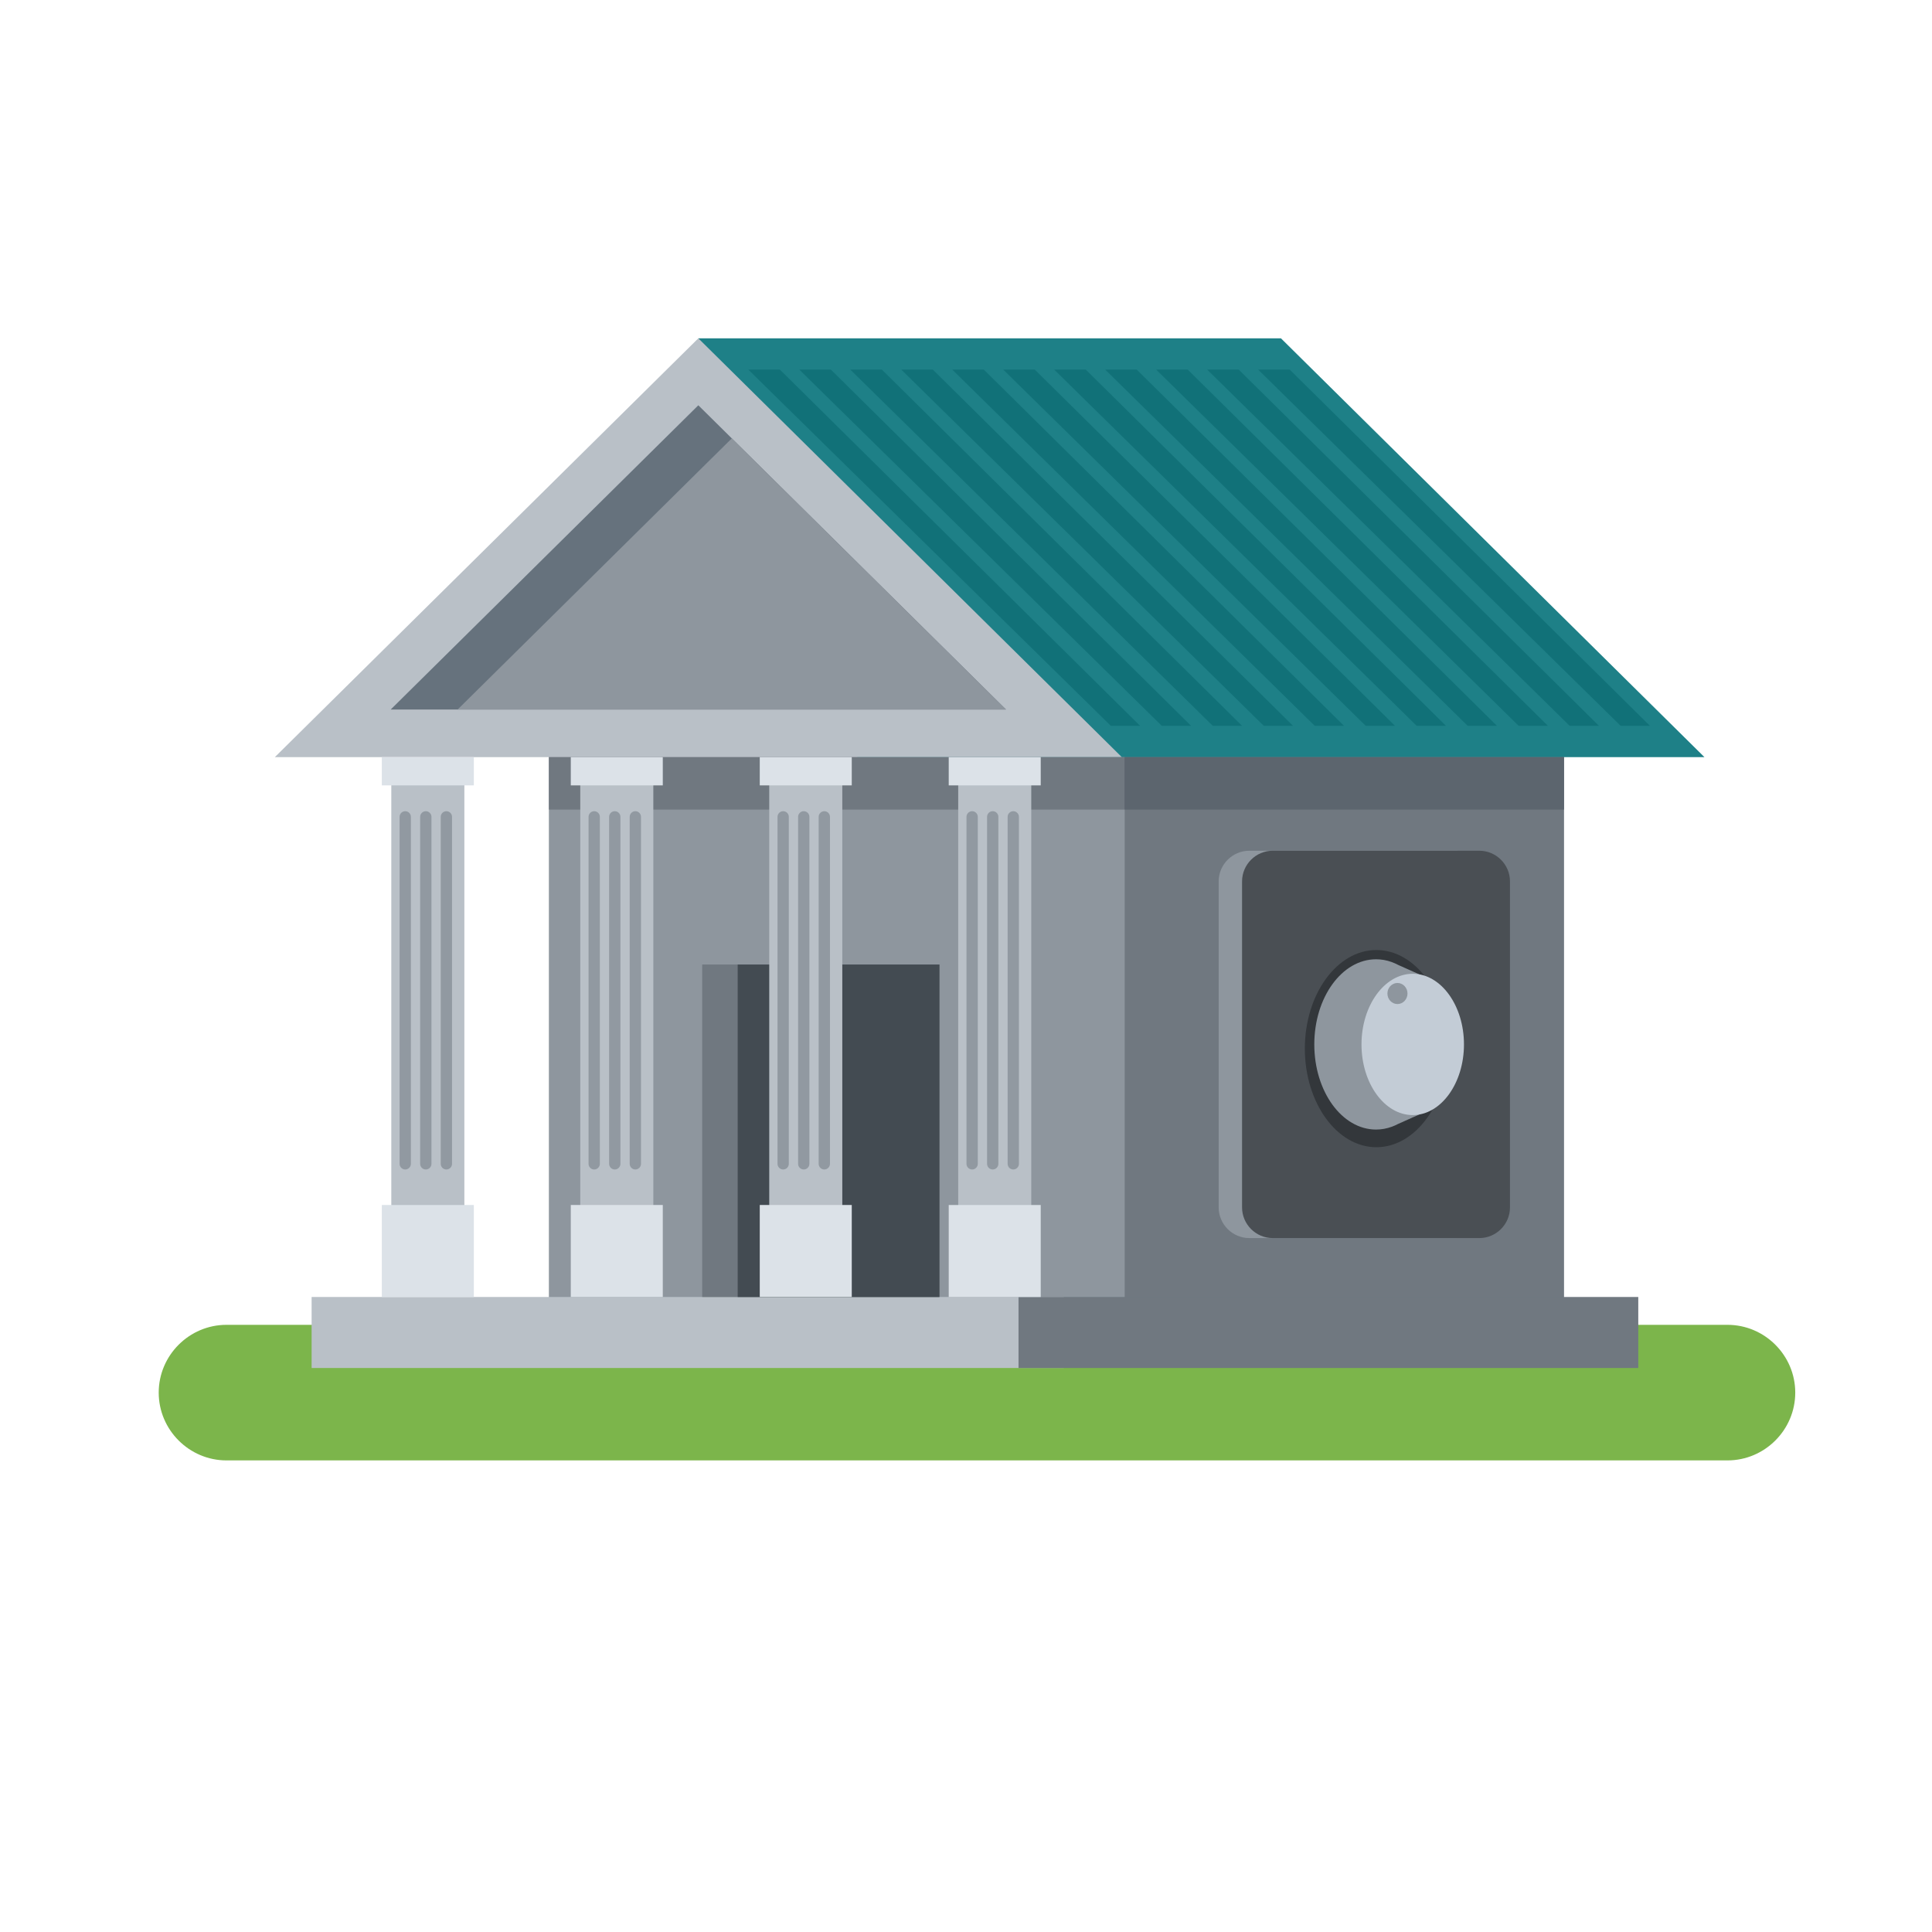 <?xml version="1.0" encoding="UTF-8"?>
<svg version="1.1" viewBox="0 0 880 880" xmlns="http://www.w3.org/2000/svg">
<defs>
<clipPath id="a">
<path d="m0 660h660v-660h-660z"/>
</clipPath>
</defs>
<g transform="matrix(1.333 0 0 -1.333 0 880)">
<g clip-path="url(#a)">
<g transform="translate(77.395 207.47)">
<path d="m0 0h512.88c12.741 0 23.162-10.423 23.162-23.162 0-12.74-10.421-23.163-23.162-23.163h-512.88c-12.739 0-23.162 10.423-23.162 23.163 0 12.739 10.423 23.162 23.162 23.162" fill="#7cb54b" fill-rule="evenodd"/>
</g>
<path d="m187.55 210.36h196.69v207.36h-196.69z" fill="#8e969e" fill-rule="evenodd"/>
<path d="m384.24 210.36h150.19v207.36h-150.19z" fill="#707880" fill-rule="evenodd"/>
<g transform="translate(437.7 544.56)">
<path d="m0 0 144.71-143.11h-289.42l-54.369 143.11z" fill="#1e8087" fill-rule="evenodd"/>
</g>
<g transform="translate(238.62 544.56)">
<path d="m0 0 144.71-143.11h-289.42l72.356 71.554z" fill="#b9c0c7" fill-rule="evenodd"/>
</g>
<g transform="translate(238.62 521.68)">
<path d="m0 0-105.12-103.96h210.25z" fill="#66727d" fill-rule="evenodd"/>
</g>
<g transform="translate(250.06 510.37)">
<path d="m0 0-93.687-92.648h187.37z" fill="#8e969e" fill-rule="evenodd"/>
</g>
<path d="m187.55 383.53h196.69v17.923h-196.69z" fill="#707880" fill-rule="evenodd"/>
<path d="m384.24 383.53h150.19v17.923h-150.19z" fill="#5c656e" fill-rule="evenodd"/>
<path d="m106.48 192.72h257.05v24.265h-257.05z" fill="#b9c0c7" fill-rule="evenodd"/>
<path d="m348.03 192.72h211.77v24.265h-211.77z" fill="#707880" fill-rule="evenodd"/>
<path d="m239.94 216.98h81.067v113.6h-81.067z" fill="#707880" fill-rule="evenodd"/>
<path d="m252.07 216.98h68.936v113.6h-68.936z" fill="#434b52" fill-rule="evenodd"/>
<path d="m133.71 239.59h24.963v154.42h-24.963z" fill="#b9c0c7" fill-rule="evenodd"/>
<path d="m130.47 391.8h31.436v9.652h-31.436z" fill="#dce2e8" fill-rule="evenodd"/>
<path d="m130.47 216.98h31.436v31.434h-31.436z" fill="#dce2e8" fill-rule="evenodd"/>
<g transform="translate(138.47 382.98)">
<path d="m0 0c1.062 0 1.93-0.867 1.93-1.93v-118.57c0-1.062-0.868-1.93-1.93-1.93s-1.931 0.868-1.931 1.93v118.57c0 1.063 0.869 1.93 1.931 1.93" fill="#9199a1" fill-rule="evenodd"/>
</g>
<g transform="translate(145.5 382.98)">
<path d="m0 0c1.061 0 1.931-0.867 1.931-1.93v-118.57c0-1.062-0.87-1.93-1.931-1.93-1.062 0-1.93 0.868-1.93 1.93v118.57c0 1.063 0.868 1.93 1.93 1.93" fill="#9199a1" fill-rule="evenodd"/>
</g>
<g transform="translate(152.53 382.98)">
<path d="m0 0c1.062 0 1.93-0.867 1.93-1.93v-118.57c0-1.062-0.868-1.93-1.93-1.93s-1.93 0.868-1.93 1.93v118.57c0 1.063 0.868 1.93 1.93 1.93" fill="#9199a1" fill-rule="evenodd"/>
</g>
<path d="m198.28 394.01h24.964v-154.42h-24.964z" fill="#b9c0c7" fill-rule="evenodd"/>
<path d="m195.04 401.45h31.436v-9.652h-31.436z" fill="#dce2e8" fill-rule="evenodd"/>
<path d="m195.04 248.42h31.436v-31.432h-31.436z" fill="#dce2e8" fill-rule="evenodd"/>
<g transform="translate(203.04 382.98)">
<path d="m0 0c1.061 0 1.93-0.867 1.93-1.93v-118.57c0-1.062-0.869-1.93-1.93-1.93s-1.93 0.868-1.93 1.93v118.57c0 1.063 0.869 1.93 1.93 1.93" fill="#9199a1" fill-rule="evenodd"/>
</g>
<g transform="translate(210.07 382.98)">
<path d="m0 0c1.064 0 1.931-0.867 1.931-1.93v-118.57c0-1.062-0.867-1.93-1.931-1.93-1.062 0-1.932 0.868-1.932 1.93v118.57c0 1.063 0.87 1.93 1.932 1.93" fill="#9199a1" fill-rule="evenodd"/>
</g>
<g transform="translate(217.1 382.98)">
<path d="m0 0c1.061 0 1.93-0.867 1.93-1.93v-118.57c0-1.062-0.869-1.93-1.93-1.93-1.062 0-1.93 0.868-1.93 1.93v118.57c0 1.063 0.868 1.93 1.93 1.93" fill="#9199a1" fill-rule="evenodd"/>
</g>
<path d="m262.85 394.01h24.962v-154.42h-24.962z" fill="#b9c0c7" fill-rule="evenodd"/>
<path d="m259.61 401.45h31.437v-9.652h-31.437z" fill="#dce2e8" fill-rule="evenodd"/>
<path d="m259.61 248.42h31.437v-31.432h-31.437z" fill="#dce2e8" fill-rule="evenodd"/>
<g transform="translate(267.61 382.98)">
<path d="m0 0c1.062 0 1.929-0.867 1.929-1.93v-118.57c0-1.062-0.867-1.93-1.929-1.93s-1.932 0.868-1.932 1.93v118.57c0 1.063 0.87 1.93 1.932 1.93" fill="#9199a1" fill-rule="evenodd"/>
</g>
<g transform="translate(274.64 382.98)">
<path d="m0 0c1.062 0 1.932-0.867 1.932-1.93v-118.57c0-1.062-0.87-1.93-1.932-1.93-1.06 0-1.93 0.868-1.93 1.93v118.57c0 1.063 0.87 1.93 1.93 1.93" fill="#9199a1" fill-rule="evenodd"/>
</g>
<g transform="translate(281.67 382.98)">
<path d="m0 0c1.062 0 1.929-0.867 1.929-1.93v-118.57c0-1.062-0.867-1.93-1.929-1.93s-1.932 0.868-1.932 1.93v118.57c0 1.063 0.87 1.93 1.932 1.93" fill="#9199a1" fill-rule="evenodd"/>
</g>
<path d="m327.42 239.59h24.962v154.42h-24.962z" fill="#b9c0c7" fill-rule="evenodd"/>
<path d="m324.18 391.8h31.437v9.652h-31.437z" fill="#dce2e8" fill-rule="evenodd"/>
<path d="m324.18 216.98h31.437v31.434h-31.437z" fill="#dce2e8" fill-rule="evenodd"/>
<g transform="translate(332.18 382.98)">
<path d="m0 0c1.062 0 1.93-0.867 1.93-1.93v-118.57c0-1.062-0.868-1.93-1.93-1.93s-1.932 0.868-1.932 1.93v118.57c0 1.063 0.87 1.93 1.932 1.93" fill="#9199a1" fill-rule="evenodd"/>
</g>
<g transform="translate(339.21 382.98)">
<path d="m0 0c1.062 0 1.932-0.867 1.932-1.93v-118.57c0-1.062-0.87-1.93-1.932-1.93s-1.928 0.868-1.928 1.93v118.57c0 1.063 0.866 1.93 1.928 1.93" fill="#9199a1" fill-rule="evenodd"/>
</g>
<g transform="translate(346.24 382.98)">
<path d="m0 0c1.061 0 1.928-0.867 1.928-1.93v-118.57c0-1.062-0.867-1.93-1.928-1.93-1.062 0-1.932 0.868-1.932 1.93v118.57c0 1.063 0.87 1.93 1.932 1.93" fill="#9199a1" fill-rule="evenodd"/>
</g>
<g transform="translate(426.9 369.47)">
<path d="m0 0h70.59c5.763 0 10.476-4.716 10.476-10.479v-111.4c0-5.765-4.713-10.478-10.476-10.478h-70.59c-5.763 0-10.479 4.713-10.479 10.478v111.4c0 5.763 4.716 10.479 10.479 10.479" fill="#8e969e" fill-rule="evenodd"/>
</g>
<g transform="translate(434.89 369.47)">
<path d="m0 0h70.591c5.764 0 10.478-4.716 10.478-10.479v-111.4c0-5.765-4.714-10.478-10.478-10.478h-70.591c-5.762 0-10.477 4.713-10.477 10.478v111.4c0 5.763 4.715 10.479 10.477 10.479" fill="#4a4f54" fill-rule="evenodd"/>
</g>
<g transform="translate(470.3 268.16)">
<path d="m0 0c13.455 0 24.431 15.137 24.431 33.694 0 18.559-10.976 33.694-24.431 33.694-13.457 0-24.433-15.135-24.433-33.694 0-18.557 10.976-33.694 24.433-33.694" fill="#33373b" fill-rule="evenodd"/>
</g>
<g transform="translate(470.19 332.38)">
<path d="m0 0c1.844 0 3.632-0.327 5.336-0.939l0.017-7e-3c0.773-0.279 1.527-0.616 2.261-1.008l7.132-3.181v-3.156c3.917-5.281 6.35-12.649 6.35-20.799 0-8.152-2.433-15.518-6.35-20.8v-3.157l-7.191-3.211c-0.692-0.365-1.397-0.681-2.12-0.947l-0.033-0.014v3e-3c-1.723-0.63-3.535-0.965-5.402-0.965-11.648 0-21.093 13.025-21.093 29.091s9.445 29.09 21.093 29.09" fill="#8e969e" fill-rule="evenodd"/>
</g>
<g transform="translate(482.73 279.14)">
<path d="m0 0c9.644 0 17.509 10.847 17.509 24.146 0 13.297-7.865 24.143-17.509 24.143s-17.507-10.846-17.507-24.143c0-13.299 7.863-24.146 17.507-24.146" fill="#c3ccd6" fill-rule="evenodd"/>
</g>
<g transform="translate(477.51 317.08)">
<path d="m0 0c1.891 0 3.433 1.617 3.433 3.602 0 1.984-1.542 3.603-3.433 3.603s-3.431-1.619-3.431-3.603c0-1.985 1.54-3.602 3.431-3.602" fill="#8e969e" fill-rule="evenodd"/>
</g>
<g transform="translate(266.49 533.87)">
<path d="m0 0 123.08-121.72h-10.005l-123.86 121.72z" fill="#117178" fill-rule="evenodd"/>
</g>
<g transform="translate(283.91 533.87)">
<path d="m0 0c41.027-40.572 82.054-81.144 123.08-121.72h-10.006c-41.284 40.572-82.569 81.144-123.86 121.72z" fill="#117178" fill-rule="evenodd"/>
</g>
<g transform="translate(301.33 533.87)">
<path d="m0 0c41.027-40.572 82.055-81.144 123.08-121.72h-10.005c-41.285 40.572-82.571 81.144-123.86 121.72z" fill="#117178" fill-rule="evenodd"/>
</g>
<g transform="translate(318.75 533.87)">
<path d="m0 0c41.027-40.572 82.054-81.144 123.08-121.72h-10.004c-41.286 40.572-82.571 81.144-123.86 121.72z" fill="#117178" fill-rule="evenodd"/>
</g>
<g transform="translate(336.17 533.87)">
<path d="m0 0c41.027-40.572 82.055-81.144 123.08-121.72h-10.005c-41.285 40.572-82.573 81.144-123.86 121.72z" fill="#117178" fill-rule="evenodd"/>
</g>
<g transform="translate(353.59 533.87)">
<path d="m0 0c41.025-40.572 82.052-81.144 123.08-121.72h-10.004c-41.286 40.572-82.573 81.144-123.86 121.72z" fill="#117178" fill-rule="evenodd"/>
</g>
<g transform="translate(371.01 533.87)">
<path d="m0 0c41.026-40.572 82.054-81.144 123.08-121.72h-10.005c-41.285 40.572-82.572 81.144-123.86 121.72z" fill="#117178" fill-rule="evenodd"/>
</g>
<g transform="translate(388.43 533.87)">
<path d="m0 0c41.027-40.572 82.054-81.144 123.08-121.72h-10.004c-41.286 40.572-82.573 81.144-123.86 121.72z" fill="#117178" fill-rule="evenodd"/>
</g>
<g transform="translate(405.85 533.87)">
<path d="m0 0c41.026-40.572 82.054-81.144 123.08-121.72h-10.005c-41.285 40.572-82.571 81.144-123.86 121.72z" fill="#117178" fill-rule="evenodd"/>
</g>
<g transform="translate(423.28 533.87)">
<path d="m0 0c41.025-40.572 82.052-81.144 123.08-121.72h-10.004c-41.286 40.572-82.573 81.144-123.86 121.72z" fill="#117178" fill-rule="evenodd"/>
</g>
<g transform="translate(440.7 533.87)">
<path d="m0 0 123.08-121.72h-10.005l-123.86 121.72z" fill="#117178" fill-rule="evenodd"/>
</g>
</g>
</g>
</svg>
